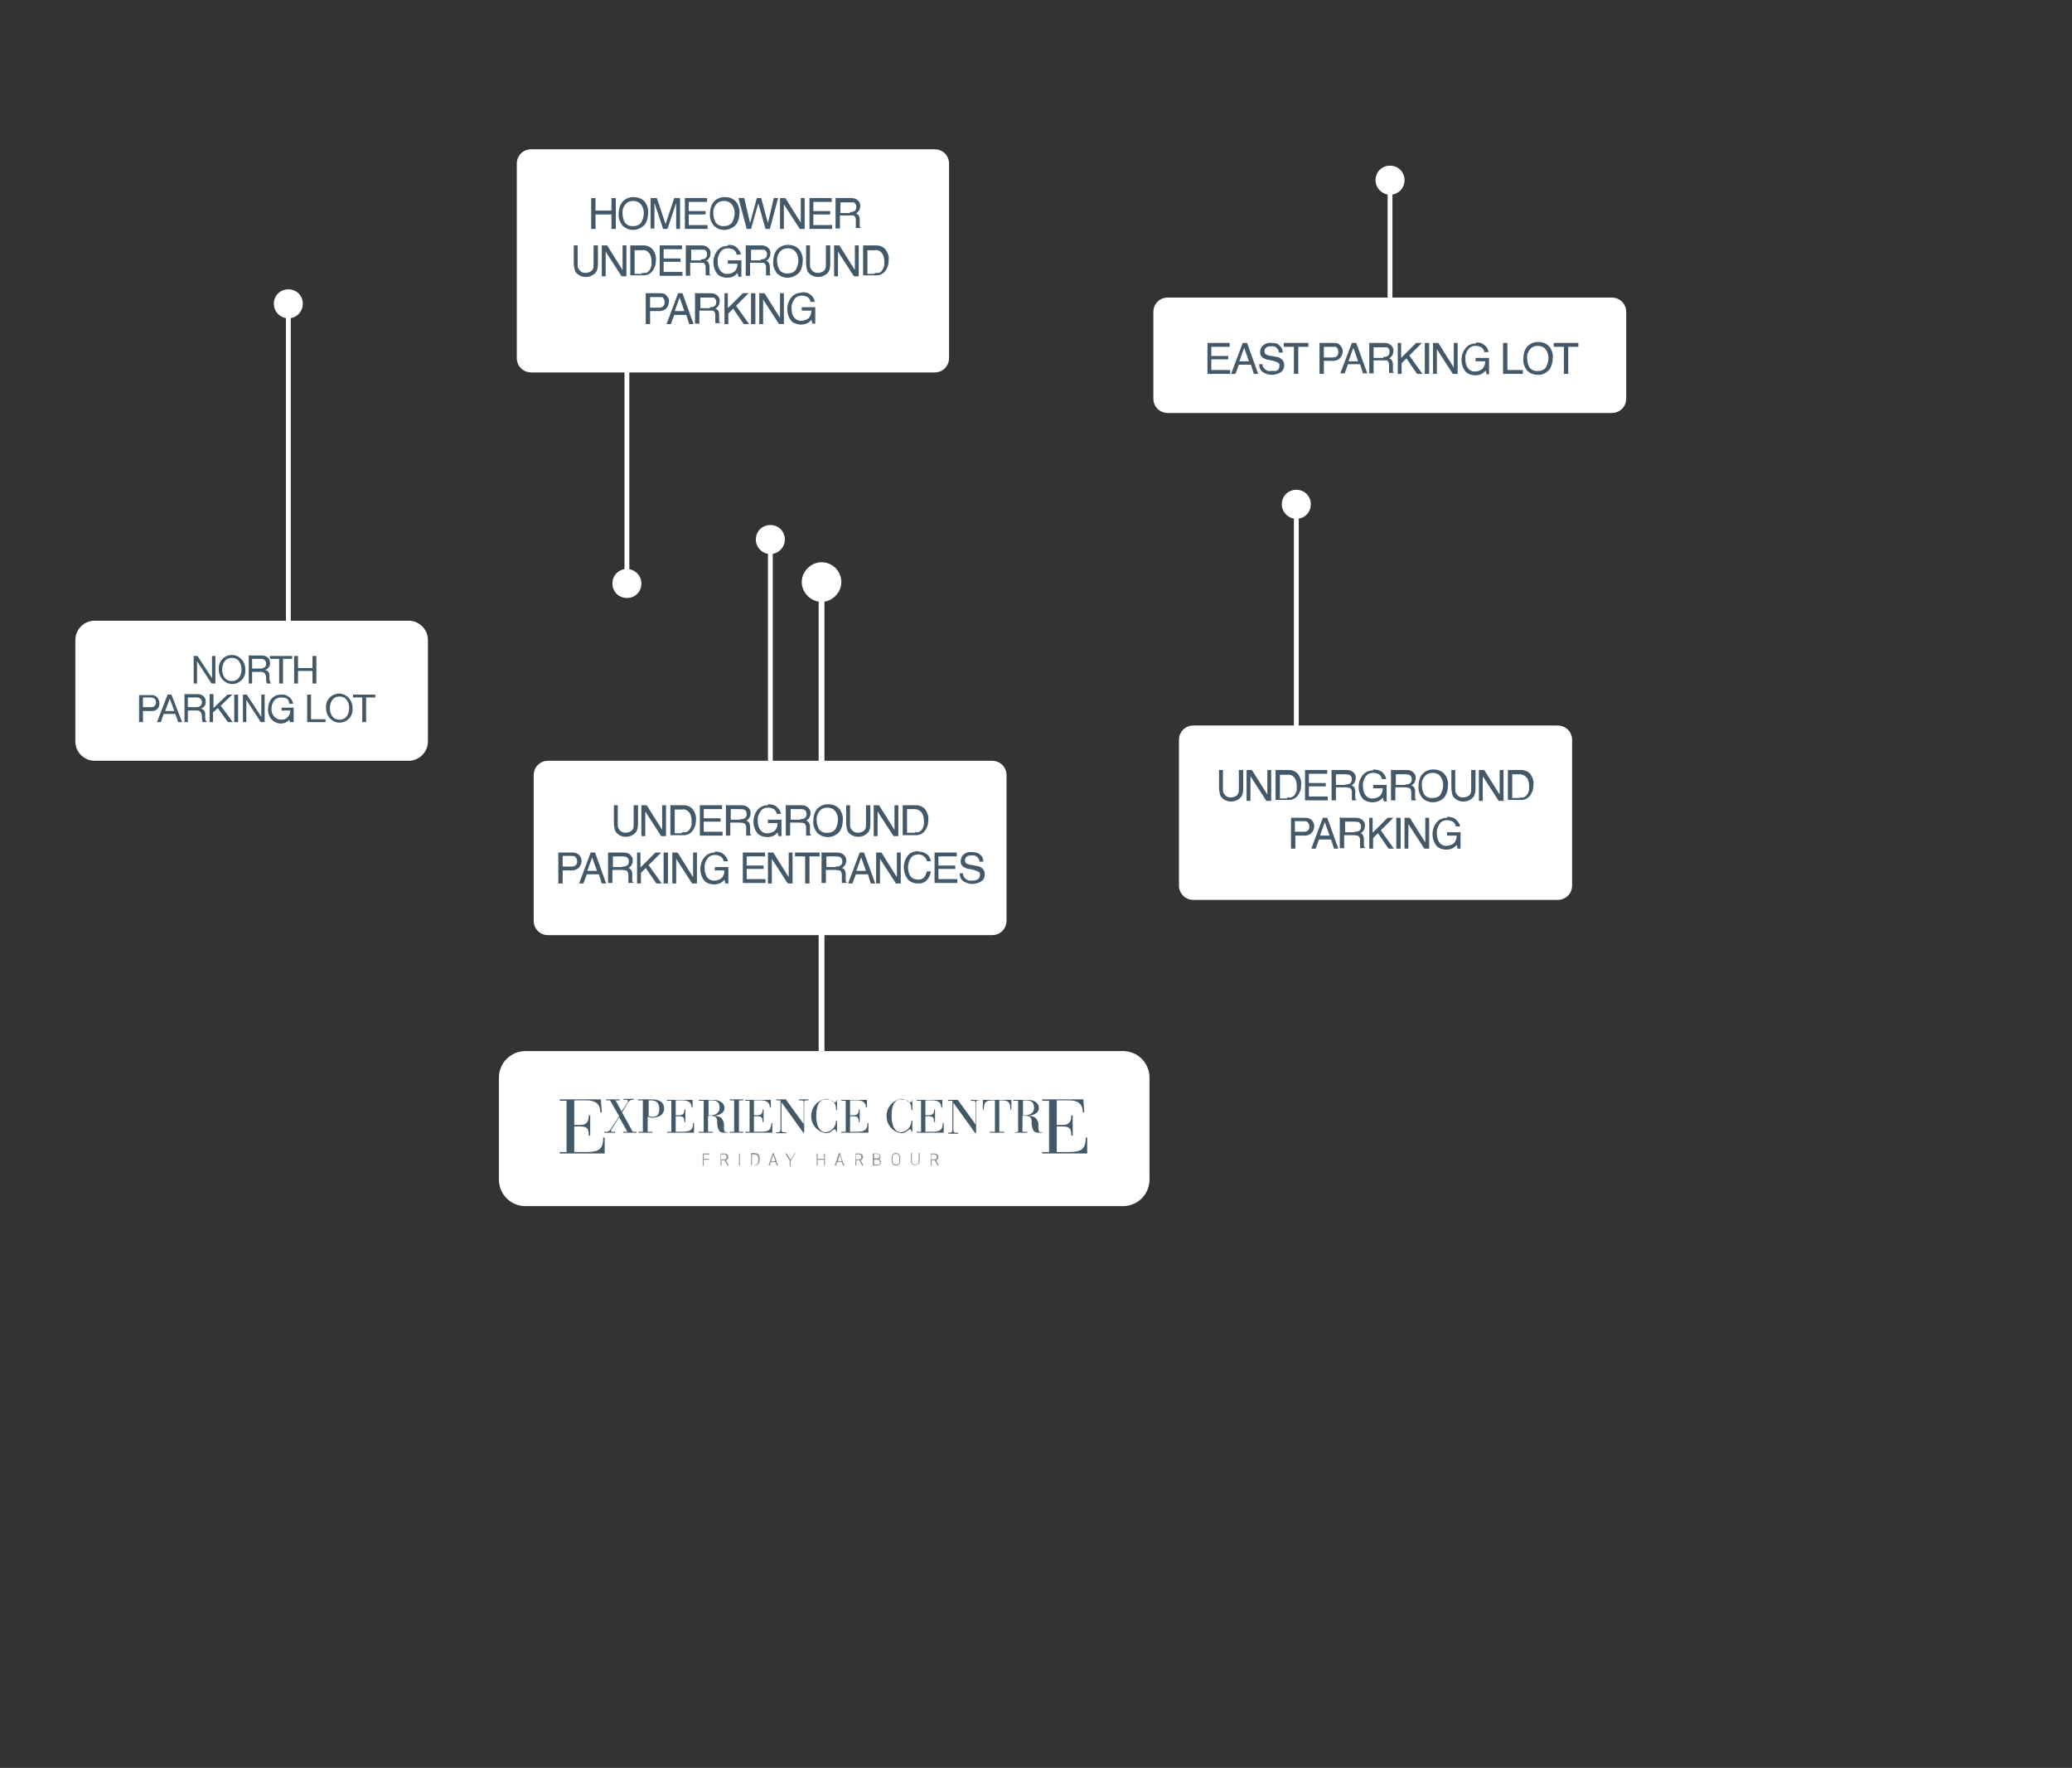 <?xml version="1.0" encoding="UTF-8"?>
<svg id="Layer_1" data-name="Layer 1" xmlns="http://www.w3.org/2000/svg" xmlns:xlink="http://www.w3.org/1999/xlink" version="1.1" viewBox="0 0 429 366">
  <rect x="0" y="0" width="429" height="366" fill="#333333" stroke="none"/>
  <defs>
    <style>
      .cls-1 {
        clip-path: url(#clippath);
      }

      .cls-2, .cls-3, .cls-4, .cls-5, .cls-6 {
        stroke-width: 0px;
      }

      .cls-2, .cls-7 {
        fill: none;
      }

      .cls-3 {
        fill: #435969;
      }

      .cls-7 {
        stroke: #fff;
        stroke-width: 1.2px;
      }

      .cls-4 {
        fill: #425969;
      }

      .cls-5 {
        fill: #939598;
      }

      .cls-6 {
        fill: #fff;
      }
    </style>
    <clipPath id="clippath">
      <rect class="cls-2" x="3.6" y="6.5" width="399.3" height="346.3"/>
    </clipPath>
  </defs>
  <g id="Group_2623" data-name="Group 2623">
    <line id="Line_4267" data-name="Line 4267" class="cls-7" x1="170.1" y1="217.6" x2="170.1" y2="120.7"/>
    <path id="Path_22133" data-name="Path 22133" class="cls-6" d="M108.8,217.6h123.7c3.1,0,5.5,2.5,5.5,5.5h0v21.1c0,3.1-2.5,5.5-5.5,5.5h-123.7c-3.1,0-5.5-2.5-5.5-5.5v-21.1c0-3.1,2.5-5.5,5.5-5.5h0"/>
    <path id="Path_22134" data-name="Path 22134" class="cls-5" d="M192.8,239h.6c.4,0,.5.2.5.5s0,.5-.5.5h-.6v-1ZM192.8,240.2h.7l.6,1.1h.3l-.6-1.1c.3,0,.5-.4.5-.7s-.2-.7-.8-.7h-.8v2.5h.2v-1.1h0ZM189.5,241.1c-.3,0-.6-.2-.7-.5h0v-1.9h-.2v1.7c0,.5.5.9,1,.8.4,0,.8-.4.8-.8v-1.7h-.2v1.7c0,.3-.2.6-.5.7h-.2M185.5,241.3c.8,0,.9-.6.9-1.3s-.1-1.3-.9-1.3-.9.6-.9,1.3.1,1.3.9,1.3M185.5,241.1c-.6,0-.7-.5-.7-1.1s0-1.1.7-1.1.7.5.7,1.1,0,1.1-.7,1.1M182.1,239.4c0,.2-.1.4-.5.4h-.6v-.9h.6c.4,0,.5.2.5.5M181,240.1h.6c.4,0,.6.2.6.5s0,.5-.6.5h-.6v-1h0ZM180.8,241.3h.8c.6,0,.8-.3.8-.7s-.1-.5-.4-.6c.2,0,.3-.3.3-.5,0-.4-.2-.7-.8-.7h-.8v2.5h0ZM177.2,239h.6c.4,0,.5.2.5.5s0,.5-.5.5h-.6v-1h0ZM177.2,240.2h.7l.6,1.1h.3l-.6-1.1c.3,0,.5-.4.5-.7s-.2-.7-.8-.7h-.8v2.5h.2v-1.1h0ZM173.9,239.1l.4,1.3h-.8l.4-1.3h0ZM173.1,241.3l.2-.7h1l.2.7h.3l-.9-2.6h-.2l-.9,2.6h.3,0ZM170.8,241.3v-2.5h-.2v1.1h-1.3v-1.1h-.2v2.5h.2v-1.2h1.3v1.2h.2ZM164.8,238.8h-.3l-.8,1.3-.8-1.3h-.3l.9,1.5v1.1h.2v-1l.9-1.5h.2ZM160.1,239.1l.4,1.3h-.8l.4-1.3h0ZM159.4,241.3l.2-.7h1l.2.7h.3l-.9-2.6h-.2l-.9,2.6h.3,0ZM155.7,239h.5c.6,0,.8.4.8,1.1s-.2,1.1-.8,1.1h-.5v-2.1h0ZM156.2,241.3c.8,0,1.1-.5,1.1-1.3s-.2-1.3-1.1-1.3h-.7v2.5h.7ZM153.2,238.8h-.2v2.5h.2v-2.5ZM149.3,239h.6c.4,0,.5.2.5.5s0,.5-.5.5h-.6v-1ZM149.3,240.2h.7l.6,1.1h.3l-.6-1.1c.3,0,.5-.4.5-.7s-.2-.7-.8-.7h-.8v2.5h.2v-1.1h0ZM146.8,239.9h-1.1v-.9h1.2v-.2h-1.4v2.5h.2v-1.2h1.1v-.2h0Z"/>
    <path id="Path_22135" data-name="Path 22135" class="cls-6" d="M170.1,116.4c2.3,0,4.1,1.9,4.1,4.1s-1.9,4.1-4.1,4.1-4.1-1.9-4.1-4.1,1.9-4.1,4.1-4.1h0"/>
    <path id="Path_22136" data-name="Path 22136" class="cls-4" d="M127.5,227.8h.8v-.2h-2.8v.2h.8l1.9,3.3-1.8,2.7c-.2.4-.7.6-1.1.5h-.2v.2h2.3v-.2h-.5c-.2,0-.4,0-.4-.2s0-.1.3-.6l1.4-2.2,1.7,3h-.9v.2h2.8v-.2h-.8l-2.2-4,1.2-2c.3-.4.5-.6.9-.6h.3v-.2h-2.1v.2h.3c.5,0,.6,0,.6.3s0,.1-.1.3l-1.2,1.8-1.3-2.4h.1ZM133.2,234.3h-1v.2h2.9v-.2h-1v-3.1c.3.1.6.2.9.2,1.2,0,2.5-.5,2.5-1.9s-1.1-1.9-2.6-1.9h-2.8v.2h1v6.5h.1ZM134.2,227.8h.6c1.2,0,1.7.6,1.7,1.8s-.5,1.6-1.3,1.6h-.2c-.3,0-.5,0-.7-.2v-3.3h-.1ZM139,234.3h-.9v.2h5.6v-2h-.2c0,1.6-.8,1.8-2.3,1.8h-1.3v-3.2h.7c1,0,1.1.4,1.1,1.2h.2v-2.6h-.2c0,.6-.1,1.2-1.1,1.2h-.7v-3.1h1.5c1,0,1.8.4,1.8,1.5h.2v-1.6h-5.3v.2h.9v6.5h0ZM145.7,234.3h-1v.2h2.9v-.2h-1v-3.3h.6c1.1,0,1.3.6,1.3,1.2v.6c.2,1.1.3,1.7,1.5,1.7s.5,0,.8-.1h-.4c-.2,0-.4,0-.5-.6v-1.2c-.3-1.3-.9-1.5-2-1.6h0c.7-.1,2.1-.4,2.1-1.6s-1.2-1.7-2.3-1.7h-3v.2h1v6.5h0ZM146.7,227.8h.7c1.4,0,1.6.8,1.6,1.6s-.7,1.5-1.8,1.5h-.5v-3.1ZM152,234.3h-.9v.2h2.8v-.2h-.9v-6.5h.9v-.2h-2.8v.2h.9v6.5ZM155.2,234.3h-.9v.2h5.6v-2h-.2c0,1.6-.8,1.8-2.3,1.8h-1.3v-3.2h.7c1,0,1.1.4,1.1,1.2h.2v-2.6h-.2c0,.6-.1,1.2-1.1,1.2h-.7v-3.1h1.5c1,0,1.8.4,1.8,1.5h.2v-1.6h-5.3v.2h.9v6.5h0ZM166.4,234.5h.1v-6.2c0-.4,0-.5.5-.5h.4v-.2h-2v.2h.5c.4,0,.5.1.5.5v4.4h0l-3.7-5.1h-2v.2h.9v6c0,.5-.2.6-.6.6h-.3v.2h2.1v-.2h-.4c-.4,0-.6,0-.6-.6v-5.6h0l4.6,6.4h0ZM173.4,227.8h-.2c0,.2,0,.4-.4.4s-.8-.7-1.8-.7c-2,.3-3.3,2.1-3,4.1.2,1.6,1.5,2.8,3,3,1,0,1.5-.8,1.8-.8s.3.3.3.5h.2v-2.3h-.2c0,1.2-.9,2.3-2.1,2.4-1.7,0-2-2.1-2-3.4s.2-3.4,2-3.4,2.1,1,2.1,2.2h.2v-2.1h0ZM175.1,234.3h-.9v.2h5.6v-2h-.2c0,1.6-.8,1.8-2.3,1.8h-1.3v-3.2h.7c1,0,1.1.4,1.1,1.2h.2v-2.6h-.2c0,.6-.1,1.2-1.1,1.2h-.7v-3.1h1.5c1,0,1.8.4,1.8,1.5h.2v-1.6h-5.3v.2h.9v6.5h0ZM189,227.8h-.2c0,.2,0,.4-.4.4s-.8-.7-1.8-.7c-2,.3-3.3,2.1-3,4.1.2,1.6,1.5,2.8,3,3,1,0,1.5-.8,1.8-.8s.3.3.3.5h.2v-2.3h-.2c0,1.2-.9,2.3-2.1,2.4-1.7,0-2-2.1-2-3.4s.2-3.4,2-3.4,2.1,1,2.1,2.2h.2v-2.1h0ZM190.7,234.3h-.9v.2h5.6v-2h-.2c0,1.6-.8,1.8-2.3,1.8h-1.3v-3.2h.7c1,0,1.1.4,1.1,1.2h.2v-2.6h-.2c0,.6-.1,1.2-1.1,1.2h-.7v-3.1h1.5c1,0,1.8.4,1.8,1.5h.2v-1.6h-5.3v.2h.9v6.5h0ZM202,234.5h.1v-6.2c0-.4,0-.5.5-.5h.4c0-.1-2-.1-2-.1v.2h.5c.4,0,.5.1.5.5v4.4h0l-3.7-5.1h-2v.2h.9v6c0,.5-.2.6-.6.6h-.3v.2h2.1v-.2h-.4c-.4,0-.6,0-.6-.6v-5.6h0l4.6,6.4v-.2h0ZM205.9,234.3h-1v.2h3v-.2h-1v-6.5h.2c1.7,0,2.1.3,2.1,1.9h.2v-2h-5.9v2h.2c0-1.6.4-1.9,2.1-1.9h.2v6.5h-.1ZM210.8,234.3l-1,.2h2.9v-.2h-1v-3.3h.6c1.1,0,1.3.6,1.3,1.2v.6c.2,1.1.3,1.7,1.5,1.7s.5,0,.8-.1h-.4c-.2,0-.4,0-.5-.6v-1.2c-.3-1.3-.9-1.5-2-1.6h0c.7-.1,2.1-.4,2.1-1.6s-1.2-1.7-2.3-1.7h-3v.2h1v6.5h0ZM211.8,227.8h.7c1.4,0,1.6.8,1.6,1.6s-.7,1.5-1.8,1.5h-.5v-3.1Z"/>
    <path id="Path_22137" data-name="Path 22137" class="cls-4" d="M117.3,238.5h-1.4v.3h9.3v-3.3h-.3c0,2.7-1.2,3-3.8,3h-2.2v-5.3h1.2c1.7,0,1.8.7,1.8,1.9h.3v-4.2h-.3c0,1-.2,2-1.8,2h-1.2v-5.1h2.5c1.7,0,2.9.6,2.9,2.5h.3l-.2-2.7h-8.5v.3h1.4v10.7h0Z"/>
    <path id="Path_22138" data-name="Path 22138" class="cls-4" d="M217.2,238.5h-1.4v.3h9.3v-3.3h-.3c0,2.7-1.2,3-3.8,3h-2.2v-5.3h1.2c1.7,0,1.8.7,1.8,1.9h.3v-4.2h-.3c0,1-.2,2-1.8,2h-1.2v-5.1h2.5c1.7,0,2.9.6,2.9,2.5h.3l-.2-2.7h-8.5v.3h1.4v10.7h0Z"/>
  </g>
  <g id="Group_2616" data-name="Group 2616">
    <g class="cls-1">
      <g id="Group_2615" data-name="Group 2615">
        <path id="Path_22623" data-name="Path 22623" class="cls-6" d="M110,30.9h83.5c1.7,0,3,1.3,3,3v40.2c0,1.7-1.3,3-3,3h-83.5c-1.7,0-3-1.3-3-3v-40.2c0-1.7,1.3-3,3-3"/>
        <path id="Path_22624" data-name="Path 22624" class="cls-3" d="M122.4,41h.9v2.6h3.3v-2.6h.9v6.4h-.9v-3h-3.3v3h-.9v-6.4ZM131.1,40.8c1,0,1.9.3,2.5,1.1.4.6.7,1.4.6,2.2,0,.8-.2,1.7-.7,2.4-1.2,1.3-3.2,1.5-4.5.3,0,0-.1,0-.2-.2-.5-.7-.8-1.5-.7-2.4,0-.8.2-1.6.6-2.2.6-.8,1.5-1.2,2.4-1.2h0ZM131.2,46.8c.7,0,1.3-.3,1.6-.8.3-.6.5-1.2.5-1.9s-.2-1.3-.6-1.8c-.4-.5-1-.7-1.6-.7s-1.2.2-1.6.7c-.5.6-.7,1.3-.6,2,0,.6.2,1.3.5,1.8.4.5,1.1.8,1.7.7h.1ZM134.8,41h1.2l1.8,5.4,1.8-5.4h1.2v6.4h-.8v-5.4l-1.8,5.4h-.9l-1.8-5.4v5.3h-.8v-6.3h.1ZM141.8,41h4.6v.8h-3.8v1.9h3.5v.7h-3.5v2.2h3.9v.8h-4.7v-6.4ZM150,40.8c1,0,1.9.3,2.5,1.1.4.6.7,1.4.6,2.2,0,.8-.2,1.7-.7,2.4-1.2,1.3-3.2,1.5-4.5.3,0,0-.1,0-.2-.2-.5-.7-.8-1.5-.7-2.4,0-.8.2-1.6.6-2.2.6-.8,1.5-1.2,2.4-1.2h0ZM150,46.8c.7,0,1.3-.3,1.6-.8.3-.6.5-1.2.5-1.9s-.2-1.3-.6-1.8c-.4-.5-1-.7-1.6-.7s-1.2.2-1.6.7c-.5.6-.7,1.3-.6,2,0,.6.2,1.3.5,1.8.4.5,1.1.8,1.7.7h.1ZM154.1,41l1.2,5.2,1.4-5.2h.9l1.4,5.2,1.2-5.2h.9l-1.7,6.4h-.9l-1.5-5.3-1.5,5.3h-.9l-1.7-6.4h1.2ZM161.6,41h1l3.2,5.1v-5.1h.8v6.4h-1l-3.3-5.1v5.1h-.8v-6.4h.1ZM167.6,41h4.6v.8h-3.8v1.9h3.5v.7h-3.5v2.2h3.9v.8h-4.7v-6.4ZM175.9,43.9c.3,0,.7,0,1-.2s.4-.5.4-.9-.2-.7-.5-.9h-2.8v2.2h2v-.2h0ZM173.1,41h2.9c.4,0,.8,0,1.2.2.6.3,1,.9.9,1.5,0,.6-.3,1.2-.9,1.5.2,0,.4.2.6.4.1.2.2.5.2.8v1.4c0,.2.1.3.3.4h-1.1v-1.8c0-.3-.2-.7-.5-.8h-2.8v2.7h-.9v-6.4h.1ZM119.6,50.8v3.9c0,.4,0,.8.3,1.1.3.5.8.7,1.3.7s1.2-.2,1.5-.7c.2-.3.2-.7.2-1.1v-3.9h.9v3.6c0,.6,0,1.2-.3,1.8-.8,1.2-2.5,1.5-3.7.7-.3-.2-.5-.4-.7-.7-.2-.6-.3-1.2-.3-1.8v-3.6h.9-.1ZM124.7,50.8h1l3.2,5.1v-5.1h.8v6.4h-1l-3.3-5.1v5.1h-.8v-6.4h.1ZM133,56.5h.7c.3,0,.6-.3.8-.6s.3-.6.4-1v-.7c0-.6-.1-1.3-.5-1.8s-.9-.7-1.5-.6h-1.5v4.9h1.5v-.2s.1,0,.1,0ZM130.6,50.8h2.6c.8,0,1.5.3,2,.9.4.6.7,1.4.6,2.1,0,.6-.1,1.3-.4,1.8-.4.9-1.3,1.5-2.3,1.4h-2.6v-6.4.2h0ZM136.6,50.8h4.6v.8h-3.8v1.9h3.5v.7h-3.5v2.1h3.9v.8h-4.7v-6.4h0ZM145,53.7c.3,0,.7,0,1-.2s.4-.5.4-.9-.2-.7-.5-.9h-2.8v2.2h2v-.2h0ZM142.1,50.8h2.9c.4,0,.8,0,1.2.2.6.3,1,.9.9,1.5,0,.6-.3,1.2-.9,1.5.2,0,.4.2.5.4s.2.5.2.8v1.4c0,.2.1.3.3.4h-1.1v-1.8c0-.3-.2-.7-.5-.8h-2.7v2.7h-.9v-6.4h.1ZM150.7,50.7c.5,0,1.1,0,1.5.3.6.4,1.1,1,1.2,1.7h-.9c0-.4-.3-.8-.6-1-.4-.2-.8-.3-1.2-.3-.6,0-1.1.2-1.5.7-.4.6-.7,1.3-.6,2,0,.7.1,1.3.5,1.9.4.5,1,.8,1.6.7.5,0,1-.2,1.4-.5.4-.4.6-1,.6-1.6h-2v-.7h2.8v3.4h-.6l-.2-.8c-.2.3-.5.5-.8.7-.4.2-.9.3-1.4.3s-1.4-.2-1.9-.7c-.6-.7-.9-1.6-.9-2.5s.3-1.8.9-2.5c.5-.6,1.3-.9,2.1-.9h0v-.2h0ZM157.4,53.7c.3,0,.7,0,1-.2s.4-.5.4-.9-.2-.7-.5-.9h-2.8v2.2h2v-.2h0ZM154.5,50.8h2.9c.4,0,.8,0,1.2.2.6.3,1,.9.9,1.5,0,.6-.3,1.2-.9,1.5.2,0,.4.2.6.4.1.2.2.5.2.8v1.4c0,.2.1.3.3.4h-1.1v-1.8c0-.3-.2-.7-.5-.8h-2.8v2.7h-.9v-6.4h.1ZM163.1,50.7c1,0,1.9.3,2.5,1.1.4.6.7,1.4.6,2.2,0,.8-.2,1.7-.7,2.4-1.2,1.3-3.2,1.5-4.5.3,0,0-.1,0-.2-.2-.5-.7-.8-1.5-.7-2.4,0-.8.2-1.6.6-2.2.6-.8,1.5-1.2,2.4-1.2h0ZM163.2,56.6c.7,0,1.3-.3,1.6-.8.3-.6.5-1.2.5-1.9s-.2-1.3-.6-1.8c-.4-.5-1-.7-1.6-.7s-1.2.2-1.6.7c-.5.6-.7,1.3-.6,2,0,.6.2,1.3.5,1.8.4.5,1.1.8,1.7.7h.1ZM167.7,50.8v3.9c0,.4,0,.8.3,1.1.3.5.8.7,1.3.7s1.2-.2,1.5-.7c.2-.3.2-.7.2-1.1v-3.9h.9v3.6c0,.6,0,1.2-.3,1.8-.8,1.2-2.5,1.5-3.7.7-.3-.2-.5-.4-.7-.7-.2-.6-.3-1.2-.3-1.8v-3.6h.9,0ZM172.8,50.8h1l3.2,5.1v-5.1h.8v6.4h-1l-3.3-5.1v5.1h-.8v-6.4h.1ZM181.2,56.5h.7c.3,0,.6-.3.8-.6s.3-.6.4-1v-.7c0-.6-.1-1.3-.5-1.8s-.9-.7-1.5-.6h-1.5v4.9h1.5v-.2s.1,0,.1,0ZM178.8,50.8h2.6c.8,0,1.5.3,2,.9.4.6.7,1.4.6,2.1,0,.6-.1,1.3-.4,1.8-.4.9-1.3,1.5-2.3,1.4h-2.6v-6.4.2h0ZM133.7,60.7h2.9c.5,0,1,0,1.4.5s.6.8.5,1.3c0,.5-.2.9-.5,1.3-.4.4-.9.6-1.4.6h-2v2.7h-.9s0-6.4,0-6.4ZM137.6,62.5c0-.4-.2-.8-.5-1h-2.5v2.2h1.7c.3,0,.7,0,.9-.2.3-.2.4-.5.4-.9h0ZM141.7,64.4l-1-2.8-1,2.8h2ZM140.3,60.7h1l2.3,6.4h-.9l-.6-1.9h-2.5l-.7,1.9h-.9l2.4-6.4s-.1,0-.1,0ZM146.9,63.6c.3,0,.7,0,1-.2s.4-.5.4-.9-.2-.7-.5-.9h-2.8v2.2h2v-.2h0ZM144,60.7h2.9c.4,0,.8,0,1.2.2.6.3,1,.9.9,1.5,0,.6-.3,1.2-.9,1.5.2,0,.4.2.6.4.1.2.2.5.2.8v1.4c0,.2.1.3.3.4h-1.1v-1.8c0-.3-.2-.7-.5-.8h-2.8v2.7h-.9v-6.4h.1ZM149.9,60.7h.8v3.1l3.1-3.1h1.2l-2.6,2.6,2.7,3.8h-1.1l-2.2-3.2-1,1v2.2h-.8v-6.4h0ZM155.5,60.7h.9v6.4h-.9s0-6.4,0-6.4ZM157.3,60.7h1l3.2,5.1v-5.1h.8v6.4h-1l-3.3-5.1v5.1h-.8v-6.4s.1,0,.1,0ZM166,60.5c.5,0,1.1,0,1.5.3.7.4,1.1,1,1.2,1.7h-.9c0-.4-.3-.8-.6-1-.4-.2-.8-.3-1.2-.3-.6,0-1.1.2-1.5.7-.4.6-.7,1.3-.6,2,0,.7.1,1.3.5,1.8s1,.8,1.6.7c.5,0,1-.2,1.4-.5.4-.4.6-1,.6-1.6h-2v-.7h2.8v3.4h-.6l-.2-.8c-.2.3-.5.5-.8.7-.4.2-.9.3-1.4.3s-1.4-.2-1.9-.7c-.6-.7-.9-1.6-.9-2.5s.3-1.8.9-2.5c.5-.6,1.3-.9,2.1-.9h0Z"/>
        <path id="Path_22625" data-name="Path 22625" class="cls-6" d="M129.8,117.8c1.6,0,3,1.3,3,3s-1.3,3-3,3-3-1.3-3-3,1.3-3,3-3h0"/>
        <rect id="Rectangle_944" data-name="Rectangle 944" class="cls-6" x="129.3" y="61.7" width="1" height="59"/>
        <path id="Path_22626" data-name="Path 22626" class="cls-6" d="M113.5,157.5h91.9c1.7,0,3,1.3,3,3v30.1c0,1.7-1.3,3-3,3h-91.9c-1.7,0-3-1.3-3-3v-30.1c0-1.7,1.3-3,3-3"/>
        <path id="Path_22627" data-name="Path 22627" class="cls-3" d="M127.9,166.7v3.9c0,.4,0,.8.3,1.1.3.5.8.7,1.3.7s1.2-.2,1.5-.7c.2-.3.2-.7.2-1.1v-3.9h.9v3.6c0,.6,0,1.2-.3,1.8-.8,1.2-2.5,1.5-3.7.7-.3-.2-.5-.4-.7-.7-.2-.6-.3-1.2-.3-1.8v-3.6h.9,0ZM132.9,166.7h1l3.2,5.1v-5.1h.8v6.4h-1l-3.3-5.1v5.1h-.8v-6.4h.1ZM141.3,172.3h.7c.3-.1.6-.3.8-.6s.3-.6.4-1v-.7c0-.6-.1-1.3-.5-1.8s-.9-.7-1.5-.6h-1.5v4.9h1.5v-.2h.1ZM138.9,166.7h2.6c.8,0,1.5.3,2,.9.4.6.7,1.4.6,2.1,0,.6-.1,1.3-.4,1.8-.4.9-1.3,1.5-2.3,1.4h-2.6v-6.4.2h0ZM144.9,166.7h4.6v.8h-3.8v1.9h3.5v.7h-3.5v2.1h3.9v.8h-4.7v-6.4h0ZM153.2,169.6c.3,0,.7,0,1-.2s.4-.5.4-.9-.2-.7-.5-.9c-.2,0-.5-.1-.7-.1h-2.1v2.2h2,0ZM150.4,166.7h2.9c.4,0,.8,0,1.2.2.6.3,1,.9.9,1.5,0,.6-.3,1.2-.9,1.5.2,0,.4.2.6.4.1.2.2.5.2.8v1.4c0,.2.1.3.3.4h0c0,.1-1.1.1-1.1.1v-1.8c0-.3-.2-.7-.5-.8-.2,0-.5-.1-.8-.1h-2v2.7h-.9v-6.4h.1ZM159,166.5c.5,0,1.1.1,1.5.3.6.4,1.1,1,1.2,1.7h-.9c0-.4-.3-.8-.6-1-.4-.2-.8-.3-1.2-.3-.6,0-1.1.2-1.5.7-.4.6-.7,1.3-.6,2,0,.7.1,1.3.5,1.9.4.5,1,.8,1.6.7.5,0,1-.2,1.4-.5.4-.4.6-1,.6-1.6h-2v-.7h2.8v3.4h-.6l-.2-.8c-.2.3-.5.5-.8.7-.4.2-.9.3-1.4.3s-1.4-.2-1.9-.7c-.6-.7-.9-1.6-.9-2.5s.3-1.8.9-2.5c.5-.6,1.3-.9,2.1-.9h0v-.2h0ZM165.6,169.6c.3,0,.7,0,1-.2s.4-.5.4-.9-.2-.7-.5-.9c-.2,0-.5-.1-.7-.1h-2.1v2.2h2,0ZM162.8,166.7h2.9c.4,0,.8,0,1.2.2.6.3,1,.9.9,1.5,0,.6-.3,1.2-.9,1.5.2,0,.4.2.6.4.1.2.2.5.2.8v1.4c0,.2.1.3.3.4h0c0,.1-1.1.1-1.1.1v-1.8c0-.3-.2-.7-.5-.8-.2,0-.5-.1-.8-.1h-2v2.7h-.9v-6.4h.1ZM171.4,166.5c1,0,1.9.3,2.5,1.1.4.6.7,1.4.6,2.2,0,.8-.2,1.7-.7,2.4-1.1,1.3-3.2,1.5-4.5.3l-.2-.2c-.5-.7-.8-1.5-.7-2.4,0-.8.2-1.6.6-2.2.6-.8,1.5-1.2,2.4-1.2h0ZM171.4,172.4c.7,0,1.3-.3,1.6-.8.3-.6.5-1.2.5-1.9s-.2-1.3-.6-1.8c-.4-.5-1-.7-1.6-.7s-1.2.2-1.6.7c-.5.6-.7,1.3-.6,2,0,.6.2,1.3.5,1.8.4.5,1.1.8,1.7.7h.1ZM176,166.7v3.9c0,.4,0,.8.3,1.1.3.5.8.7,1.3.7s1.2-.2,1.5-.7c.2-.3.2-.7.2-1.1v-3.9h.9v3.6c0,.6,0,1.2-.3,1.8-.8,1.2-2.5,1.5-3.7.7-.3-.2-.5-.4-.7-.7-.2-.6-.3-1.2-.3-1.8v-3.6h.9,0ZM181,166.7h1l3.2,5.1v-5.1h.8v6.4h-1l-3.3-5.1v5.1h-.8v-6.4h.1ZM189.4,172.3h.7c.3-.1.6-.3.8-.6s.3-.6.4-1v-.7c0-.6-.1-1.3-.5-1.8s-.9-.7-1.5-.7h-1.5v4.9h1.6ZM187,166.7h2.6c.8,0,1.5.3,2,.9.4.6.7,1.4.6,2.1,0,.6-.1,1.3-.4,1.8-.4.9-1.3,1.5-2.3,1.4h-2.6v-6.4.2h0ZM115.6,176.5h2.9c.5,0,1,.1,1.4.5s.5.8.5,1.3-.2.9-.5,1.3c-.4.4-.9.6-1.4.6h-2v2.7h-.9v-6.4h0ZM119.5,178.3c0-.4-.2-.8-.5-1-.2-.1-.5-.1-.8-.1h-1.7v2.2h1.7c.3,0,.7,0,.9-.2.3-.2.4-.5.4-.9h0ZM123.6,180.3l-1-2.8-1,2.8h2ZM122.2,176.5h1l2.3,6.4h-.9l-.6-1.9h-2.5l-.7,1.9h-.9l2.4-6.4h-.1ZM128.8,179.4c.3,0,.7,0,1-.2s.4-.5.4-.9-.2-.7-.5-.9c-.2,0-.5-.1-.7-.1h-2.1v2.2h2,0ZM125.9,176.5h3c.4,0,.8,0,1.2.2.6.3,1,.9.9,1.5,0,.6-.3,1.2-.9,1.5.2,0,.4.2.6.4.1.2.2.5.2.8v1.4c0,.2.1.3.3.4h0c0,.1-1.1.1-1.1.1v-1.8c0-.3-.2-.7-.5-.8-.2,0-.5-.1-.8-.1h-2v2.7h-.9v-6.4h0ZM131.8,176.5h.8v3.1l3.1-3.1h1.2l-2.6,2.6,2.7,3.8h-1.1l-2.2-3.2-1,1v2.2h-.8v-6.4h0ZM137.4,176.5h.9v6.4h-.9v-6.4ZM139.3,176.5h1l3.2,5.1v-5.1h.8v6.4h-1l-3.3-5.1v5.1h-.8v-6.4h.1ZM148,176.3c.5,0,1.1.1,1.5.3.6.4,1.1,1,1.2,1.7h-.9c0-.4-.3-.8-.6-1-.4-.2-.8-.3-1.2-.3-.6,0-1.1.2-1.5.7-.4.6-.7,1.3-.6,2,0,.7.1,1.3.5,1.9.4.5,1,.8,1.6.7.5,0,1-.2,1.4-.5.4-.4.6-1,.6-1.6h-2v-.7h2.8v3.4h-.6l-.2-.8c-.2.3-.5.5-.8.7-.4.2-.9.3-1.4.3s-1.4-.2-1.9-.7c-.6-.7-.9-1.6-.9-2.5s.3-1.8.9-2.5c.5-.6,1.3-.9,2.1-.9h0v-.2h0ZM153.8,176.5h4.6v.8h-3.8v1.9h3.5v.7h-3.5v2.1h3.9v.8h-4.7v-6.4h0ZM159.1,176.5h1l3.2,5.1v-5.1h.8v6.4h-1l-3.3-5.1v5.1h-.8v-6.4h.1ZM169.7,176.5v.8h-2.1v5.6h-.9v-5.6h-2.1v-.8h5.1ZM173,179.4c.3,0,.7,0,1-.2s.4-.5.4-.9-.2-.7-.5-.9c-.2,0-.5-.1-.7-.1h-2.1v2.2h2,0ZM170.2,176.5h2.9c.4,0,.8,0,1.2.2.6.3,1,.9.9,1.5,0,.6-.3,1.2-.9,1.5.2,0,.4.2.6.4.1.2.2.5.2.8v1.4c0,.2.1.3.3.4h0c0,.1-1.1.1-1.1.1v-1.8c0-.3-.2-.7-.5-.8-.2,0-.5-.1-.8-.1h-2v2.7h-.9v-6.4h.1ZM179.3,180.3l-1-2.8-1,2.8h2ZM177.9,176.5h1l2.3,6.4h-.9l-.6-1.9h-2.5l-.7,1.9h-.9l2.4-6.4h-.1ZM181.5,176.5h1l3.2,5.1v-5.1h.8v6.4h-1l-3.3-5.1v5.1h-.8v-6.4h.1ZM190.1,176.3c.7,0,1.4.2,1.9.6.4.4.7.9.7,1.4h-.8c0-.4-.3-.7-.6-1s-.8-.4-1.2-.4c-.6,0-1.1.2-1.5.7-.4.6-.6,1.3-.6,2s.2,1.3.5,1.8c.4.5,1,.7,1.6.7s1.1-.2,1.4-.7c.2-.3.3-.7.4-1h.8c0,.6-.3,1.2-.7,1.7-.5.6-1.3.9-2,.8-.7,0-1.3-.2-1.9-.7-1.2-1.4-1.3-3.5-.2-5,.5-.7,1.4-1,2.2-1h0ZM193.5,176.5h4.6v.8h-3.8v1.9h3.5v.7h-3.5v2.1h3.9v.8h-4.7v-6.4h0ZM199.4,180.8c0,.3,0,.6.3.9.4.5.9.7,1.5.6.3,0,.6,0,.9-.1.4-.1.8-.5.8-1s0-.6-.3-.7c-.3-.2-.7-.3-1-.4l-.9-.2c-.4,0-.8-.2-1.2-.4-.4-.3-.6-.7-.6-1.2s.2-1,.6-1.4c.5-.4,1.1-.6,1.7-.5.6,0,1.2.1,1.7.5s.7.9.7,1.5h-.8c0-.3-.1-.6-.3-.8-.3-.4-.8-.6-1.3-.5-.4,0-.8,0-1.1.3s-.3.5-.3.7c0,.3.1.6.4.7.4.2.8.3,1.2.3l.9.2c.4,0,.7.2,1,.4.4.3.6.8.6,1.3s-.2,1.2-.8,1.5c-.5.3-1.2.5-1.8.5s-1.3-.2-1.9-.6c-.5-.4-.7-1-.7-1.6h.8,0Z"/>
        <path id="Path_22628" data-name="Path 22628" class="cls-6" d="M159.5,114.7c-1.6,0-3-1.3-3-3s1.3-3,3-3,3,1.3,3,3h0c0,1.6-1.3,3-3,3"/>
        <rect id="Rectangle_945" data-name="Rectangle 945" class="cls-6" x="159" y="111.7" width="1" height="50.3"/>
        <path id="Path_22629" data-name="Path 22629" class="cls-6" d="M247.1,150.2h75.4c1.7,0,3,1.3,3,3v30.1c0,1.7-1.3,3-3,3h-75.4c-1.7,0-3-1.3-3-3v-30.1c0-1.7,1.3-3,3-3"/>
        <path id="Path_22630" data-name="Path 22630" class="cls-3" d="M253.2,159.4v3.9c0,.4,0,.8.3,1.1.3.5.8.7,1.3.7s1.2-.2,1.5-.7c.2-.3.2-.7.2-1.1v-3.9h.9v3.6c0,.6,0,1.2-.3,1.8-.8,1.2-2.5,1.5-3.7.7-.3-.2-.5-.4-.7-.7-.2-.6-.3-1.2-.3-1.8v-3.6h.9-.1ZM258.2,159.4h1l3.2,5.1v-5.1h.8v6.4h-1l-3.3-5.1v5.1h-.8v-6.4h0ZM266.6,165.1h.7c.3-.1.6-.3.8-.6.2-.3.3-.6.4-1v-.7c0-.6-.1-1.3-.5-1.8s-.9-.7-1.5-.6h-1.5v4.9h1.5v-.2h.1ZM264.2,159.4h2.6c.8,0,1.5.3,2,.9.4.6.7,1.4.6,2.1,0,.6-.1,1.3-.4,1.8-.4.9-1.3,1.5-2.3,1.4h-2.6v-6.4.2h0ZM270.2,159.4h4.6v.8h-3.8v1.9h3.5v.7h-3.5v2.1h3.9v.8h-4.7v-6.4h0ZM278.5,162.4c.3,0,.7,0,1-.2s.4-.5.4-.9-.2-.7-.5-.9c-.2,0-.5-.1-.7-.1h-2.1v2.2h2,0ZM275.7,159.4h2.9c.4,0,.8,0,1.2.2.6.3,1,.9.9,1.5,0,.6-.3,1.2-.9,1.5.2,0,.4.2.6.4.1.2.2.5.2.8v1.4c0,.2.1.3.3.4h0c0,.1-1,.1-1,.1v-1.8c0-.3-.2-.7-.5-.8-.2,0-.5-.1-.8-.1h-2v2.7h-.9v-6.4h0ZM284.3,159.3c.5,0,1.1.1,1.5.3.7.4,1.1,1,1.2,1.7h-.9c0-.4-.3-.8-.6-1-.4-.2-.8-.3-1.2-.3-.6,0-1.1.2-1.5.7-.4.6-.7,1.3-.6,2,0,.7.1,1.3.5,1.9.4.5,1,.8,1.6.7.5,0,1-.2,1.4-.5.4-.4.6-1,.6-1.6h-2v-.7h2.8v3.4h-.6l-.2-.8c-.2.3-.5.5-.8.7-.4.2-.9.3-1.4.3s-1.4-.2-1.9-.7c-.6-.7-.9-1.6-.9-2.5s.3-1.8.9-2.5c.5-.6,1.3-.9,2.1-.9h0v-.2h0ZM290.9,162.4c.3,0,.7,0,1-.2s.4-.5.4-.9-.2-.7-.5-.9c-.2,0-.5-.1-.7-.1h-2.1v2.2h2,0ZM288.1,159.4h2.9c.4,0,.8,0,1.2.2.6.3,1,.9.9,1.5,0,.6-.3,1.2-.9,1.5.2,0,.4.2.6.4.1.2.2.5.2.8v1.4c0,.2.1.3.3.4h0c0,.1-1.1.1-1.1.1v-1.8c0-.3-.2-.7-.5-.8-.2,0-.5-.1-.8-.1h-2v2.7h-.9v-6.4h0ZM296.7,159.3c1,0,1.9.3,2.5,1.1.4.6.7,1.4.6,2.2,0,.8-.2,1.7-.7,2.4-1.1,1.3-3.2,1.5-4.5.3,0,0-.1-.1-.2-.2-.5-.7-.8-1.5-.7-2.4,0-.8.2-1.6.6-2.2.6-.8,1.5-1.2,2.4-1.2h0ZM296.7,165.2c.7,0,1.3-.3,1.6-.8.3-.6.5-1.2.5-1.9s-.2-1.3-.6-1.8-1-.7-1.6-.7-1.2.2-1.6.7c-.5.6-.7,1.3-.6,2,0,.6.2,1.3.5,1.8.4.5,1.1.8,1.7.7h.1ZM301.3,159.4v3.9c0,.4,0,.8.3,1.1.3.5.8.7,1.3.7s1.2-.2,1.5-.7c.2-.3.2-.7.2-1.1v-3.9h.9v3.6c0,.6,0,1.2-.3,1.8-.8,1.2-2.5,1.5-3.7.7-.3-.2-.5-.4-.7-.7-.2-.6-.3-1.2-.3-1.8v-3.6h.9,0ZM306.3,159.4h1l3.2,5.1v-5.1h.8v6.4h-1l-3.3-5.1v5.1h-.8v-6.4h0ZM314.7,165.1h.7c.3-.1.6-.3.8-.6.2-.3.3-.6.4-1v-.7c0-.6-.1-1.3-.5-1.8s-.9-.7-1.5-.7h-1.5v4.9h1.6ZM312.3,159.4h2.6c.8,0,1.5.3,2,.9.4.6.7,1.4.6,2.1,0,.6-.1,1.3-.4,1.8-.4.9-1.3,1.5-2.3,1.4h-2.6v-6.4.2h0ZM267.3,169.3h2.9c.5,0,1,.1,1.4.5s.5.8.5,1.3-.2.9-.5,1.3c-.4.4-.9.6-1.4.6h-2v2.7h-.9v-6.4h0ZM271.1,171.1c0-.4-.2-.8-.5-1-.2-.1-.5-.1-.8-.1h-1.7v2.2h1.7c.3,0,.7,0,.9-.2.3-.2.4-.5.4-.9M275.3,173l-1-2.8-1,2.8h2ZM273.8,169.3h1l2.3,6.4h-.9l-.6-1.9h-2.5l-.7,1.9h-.9l2.4-6.4h0ZM280.4,172.2c.3,0,.7,0,1-.2s.4-.5.4-.9-.2-.7-.5-.9c-.2,0-.5-.1-.7-.1h-2.1v2.2h2,0ZM277.6,169.3h2.9c.4,0,.8,0,1.2.2.6.3,1,.9.9,1.5,0,.6-.3,1.2-.9,1.5.2,0,.4.2.5.4s.2.5.2.8v1.4c0,.2.1.3.3.4h0c0,.1-1.1.1-1.1.1v-1.8c0-.3-.2-.7-.5-.8-.2,0-.5-.1-.8-.1h-2v2.7h-.9v-6.4h.2,0ZM283.4,169.3h.8v3.1l3.1-3.1h1.2l-2.6,2.6,2.7,3.8h-1.1l-2.2-3.2-1,1v2.2h-.8v-6.4h-.1ZM289.1,169.3h.9v6.4h-.9v-6.4ZM290.9,169.3h1l3.2,5.1v-5.1h.8v6.4h-1l-3.3-5.1v5.1h-.8v-6.4h0ZM299.6,169.1c.5,0,1.1.1,1.5.3.6.4,1.1,1,1.2,1.7h-.9c0-.4-.3-.8-.6-1-.4-.2-.8-.3-1.2-.3-.6,0-1.1.2-1.5.7-.4.6-.7,1.3-.6,2,0,.7.1,1.3.5,1.9.4.5,1,.8,1.6.7.5,0,1-.2,1.4-.5.4-.4.6-1,.6-1.6h-2v-.7h2.8v3.4h-.6l-.2-.8c-.2.3-.5.5-.8.7-.4.2-.9.3-1.4.3s-1.4-.2-1.9-.7c-.6-.7-.9-1.6-.9-2.5s.3-1.8.9-2.5c.5-.6,1.3-.9,2.1-.9h0v-.2h0Z"/>
        <path id="Path_22631" data-name="Path 22631" class="cls-6" d="M268.4,107.4c-1.6,0-3-1.3-3-3s1.3-3,3-3,3,1.3,3,3-1.3,3-3,3h0"/>
        <rect id="Rectangle_946" data-name="Rectangle 946" class="cls-6" x="267.9" y="104.5" width="1" height="51.2"/>
        <path id="Path_22632" data-name="Path 22632" class="cls-6" d="M241.8,61.6h91.9c1.7,0,3,1.3,3,3v17.9c0,1.7-1.3,3-3,3h-91.9c-1.7,0-3-1.3-3-3v-17.9c0-1.7,1.3-3,3-3"/>
        <path id="Path_22633" data-name="Path 22633" class="cls-3" d="M250,71h4.6v.8h-3.8v1.9h3.5v.7h-3.5v2.2h3.9v.8h-4.7v-6.4ZM258.6,74.8l-1-2.8-1,2.8h2ZM257.2,71h1l2.3,6.4h-.9l-.6-1.9h-2.5l-.7,1.9h-.9l2.4-6.4h-.1ZM261.4,75.3c0,.3,0,.6.3.9.4.5.9.7,1.5.6h.9c.4,0,.8-.5.8-1s0-.6-.3-.7c-.3-.2-.7-.3-1-.4l-.9-.2c-.4,0-.8-.2-1.2-.4-.4-.3-.6-.7-.6-1.2s.2-1,.6-1.4c.5-.4,1.1-.6,1.7-.5.6,0,1.2,0,1.7.5s.7.9.7,1.5h-.8c0-.3-.1-.6-.3-.8-.3-.4-.8-.6-1.3-.5-.4,0-.8,0-1.1.3-.2.2-.3.5-.3.7,0,.3.1.6.4.7.4.2.8.3,1.2.3l.9.2c.4,0,.7.2,1,.4.4.3.6.8.6,1.3s-.2,1.2-.8,1.5c-.5.3-1.2.5-1.8.5s-1.3-.2-1.9-.6c-.5-.4-.7-1-.7-1.6h.8-.1ZM270.9,71v.8h-2.1v5.6h-.9v-5.6h-2.1v-.8h5.2-.1ZM273.2,71h2.9c.5,0,1,0,1.4.5s.5.8.5,1.3-.2.9-.5,1.3c-.4.4-.9.6-1.4.6h-2v2.7h-.9v-6.4ZM277.1,72.8c0-.4-.2-.8-.5-1h-2.5v2.2h1.7c.3,0,.7,0,.9-.2.3-.2.4-.5.4-.9h0ZM281.2,74.8l-1-2.8-1,2.8h2ZM279.8,71h1l2.3,6.3h-.9l-.6-1.9h-2.5l-.7,1.9h-.9l2.4-6.3h0ZM286.3,73.9c.3,0,.7,0,1-.2s.4-.5.4-.9-.2-.7-.5-.9h-2.8v2.2h2v-.2h-.1ZM283.5,71h2.9c.4,0,.8,0,1.2.2.6.3,1,.9.9,1.5,0,.6-.3,1.2-.9,1.5.2,0,.4.2.6.4.1.2.2.5.2.8v1.4c0,.2.1.3.3.4h-1.1v-1.8c0-.3-.2-.7-.5-.8h-2.7v2.7h-.9v-6.4h0ZM289.3,71h.8v3.1l3.1-3.1h1.2l-2.6,2.6,2.7,3.8h-1.1l-2.2-3.2-1,1v2.2h-.8v-6.4h-.1ZM295,71h.9v6.4h-.9v-6.4ZM296.8,71h1l3.2,5.1v-5.1h.8v6.4h-1l-3.3-5.1v5.1h-.8v-6.4h0ZM305.5,70.9c.5,0,1.1,0,1.5.3.7.4,1.1,1,1.2,1.7h-.9c0-.4-.3-.8-.6-1-.4-.2-.8-.3-1.2-.3-.6,0-1.1.2-1.5.7-.4.6-.7,1.3-.6,2,0,.7.1,1.3.5,1.9.4.5,1,.8,1.6.7.5,0,1-.2,1.4-.5.4-.4.6-1,.6-1.6h-2v-.7h2.8v3.4h-.5l-.2-.8c-.2.3-.5.5-.8.7-.4.2-.9.3-1.4.3s-1.4-.2-1.9-.7c-.6-.7-.9-1.6-.9-2.5s.3-1.8.9-2.5c.5-.6,1.3-.9,2.1-.9h0v-.2h-.1ZM311.2,71h.9v5.6h3.2v.8h-4.1v-6.4ZM318.4,70.8c1,0,1.9.3,2.5,1.1.4.6.7,1.4.6,2.2,0,.8-.2,1.7-.7,2.4-.6.7-1.5,1.2-2.4,1.1-.9,0-1.7-.3-2.3-1-.5-.7-.8-1.5-.7-2.4,0-.8.2-1.6.6-2.2.6-.8,1.5-1.2,2.4-1.2h0ZM318.5,76.8c.7,0,1.3-.3,1.6-.8.3-.6.5-1.2.5-1.9s-.2-1.3-.6-1.8-1-.7-1.6-.7-1.2.2-1.6.7c-.5.6-.7,1.3-.6,2,0,.6.2,1.3.5,1.8.4.5,1.1.8,1.7.7,0,0,.1,0,.1,0ZM326.8,71v.8h-2.1v5.6h-.9v-5.6h-2.1v-.8h5.1Z"/>
        <path id="Path_22634" data-name="Path 22634" class="cls-6" d="M287.8,40.3c-1.6,0-3-1.3-3-3s1.3-3,3-3,3,1.3,3,3-1.3,3-3,3h0"/>
        <rect id="Rectangle_947" data-name="Rectangle 947" class="cls-6" x="287.3" y="37.4" width="1" height="28.2"/>
        <path id="Path_22635" data-name="Path 22635" class="cls-6" d="M19.6,128.5h65c2.2,0,4,1.8,4,4v21c0,2.2-1.8,4-4,4H19.6c-2.2,0-4-1.8-4-4v-21c0-2.2,1.8-4,4-4"/>
        <path id="Path_22636" data-name="Path 22636" class="cls-4" d="M40.1,141.5h.7v-4.6h0l3,4.6h.8v-5.7h-.7v4.6h0l-3-4.6h-.8v5.7ZM45.3,138.6c0,1.5,1,2.8,2.5,3h.3c1.5,0,2.7-1.2,2.7-2.7h0v-.3c0-1.5-1-2.8-2.5-3h-.3c-1.5,0-2.7,1.2-2.7,2.7h0v.3M46,138.6c0-1.2.6-2.4,2-2.4s2,1.2,2,2.4-.6,2.4-2,2.4-2-1.2-2-2.4M52.2,138.4v-2h1.9c.5,0,.9.3,1,.8h0v.2c0,.8-.6,1-1.3,1h-1.6ZM51.4,141.5h.8v-2.4h1.9c.7,0,.9.5,1,1,0,.6,0,1.2.2,1.4h.8c-.3-.5-.4-1-.3-1.6,0-.6-.2-1-.9-1.2h0c.6-.2,1.1-.8,1-1.5,0-.9-.7-1.5-1.7-1.5h-2.7v5.7h0ZM57.8,141.5h.8v-5.1h1.9v-.6h-4.6v.6h1.9s0,5.1,0,5.1ZM60.9,141.5h.8v-2.6h3v2.6h.8v-5.7h-.8v2.5h-3v-2.5h-.8s0,5.7,0,5.7Z"/>
        <path id="Path_22637" data-name="Path 22637" class="cls-4" d="M28.8,149.5h.8v-2.3h1.7c.9.1,1.6-.5,1.7-1.3h0v-.3c0-.9-.6-1.6-1.4-1.7h-2.8v5.7h0ZM29.6,144.4h1.5c.9,0,1.2.4,1.2,1s-.4,1.1-1.2,1h-1.5v-2.1h0ZM32.5,149.5h.8l.6-1.7h2.4l.6,1.7h.8l-2.2-5.7h-.8s-2.2,5.7-2.2,5.7ZM35.1,144.5h0l1,2.7h-1.9l1-2.7h0ZM38.9,146.4v-2h1.9c.5,0,.9.3,1,.8h0v.2c0,.8-.6,1-1.3,1h-1.6ZM38.1,149.5h.8v-2.4h1.9c.7,0,.9.5,1,1,0,.6,0,1.2.2,1.4h.8c-.3-.5-.4-1-.3-1.6,0-.6-.2-1-.9-1.2h0c.6-.2,1.1-.8,1-1.5,0-.9-.7-1.5-1.7-1.5h-2.7v5.7h0ZM43.3,149.5h.8v-2l1-.9,2.1,2.9h1l-2.5-3.4,2.4-2.3h-1l-2.9,2.8v-2.9h-.8v5.7h0ZM48.5,149.5h.8v-5.7h-.8v5.7ZM50.3,149.5h.7v-4.6h0l3,4.6h.8v-5.7h-.7v4.6h0l-3-4.6h-.8v5.7ZM60.3,149.5h.5v-3h-2.5v.6h1.8c0,.9-.6,1.8-1.6,1.9h-.3c-1.1,0-2-1-2-2.1h0c0-1.3.6-2.5,2-2.5s1.6.5,1.7,1.3h.8c-.2-1.2-1.3-2-2.5-1.9-1.8,0-2.7,1.4-2.7,3.1s1.1,2.8,2.6,2.9h0c.7,0,1.4-.3,1.8-.8l.2.7v-.2h.2ZM63.6,149.5h3.8v-.6h-3v-5.1h-.8v5.7h0ZM67.5,146.6c0,1.5,1,2.8,2.5,3h.3c1.5,0,2.7-1.2,2.7-2.7h0v-.3c0-1.5-1-2.8-2.5-3h-.3c-1.5,0-2.7,1.2-2.7,2.7h0v.3M68.3,146.6c0-1.2.6-2.4,2-2.4s2,1.2,2,2.4-.6,2.4-2,2.4-2-1.2-2-2.4M75,149.5h.8v-5.1h1.9v-.6h-4.6v.6h1.9s0,5.1,0,5.1Z"/>
        <path id="Path_22638" data-name="Path 22638" class="cls-6" d="M59.7,65.9c-1.6,0-3-1.3-3-3s1.3-3,3-3,3,1.3,3,3h0c0,1.6-1.3,3-3,3"/>
        <rect id="Rectangle_948" data-name="Rectangle 948" class="cls-6" x="59.2" y="62.9" width="1" height="69.7"/>
      </g>
    </g>
  </g>
  <rect class="cls-2" width="429" height="366"/>
</svg>